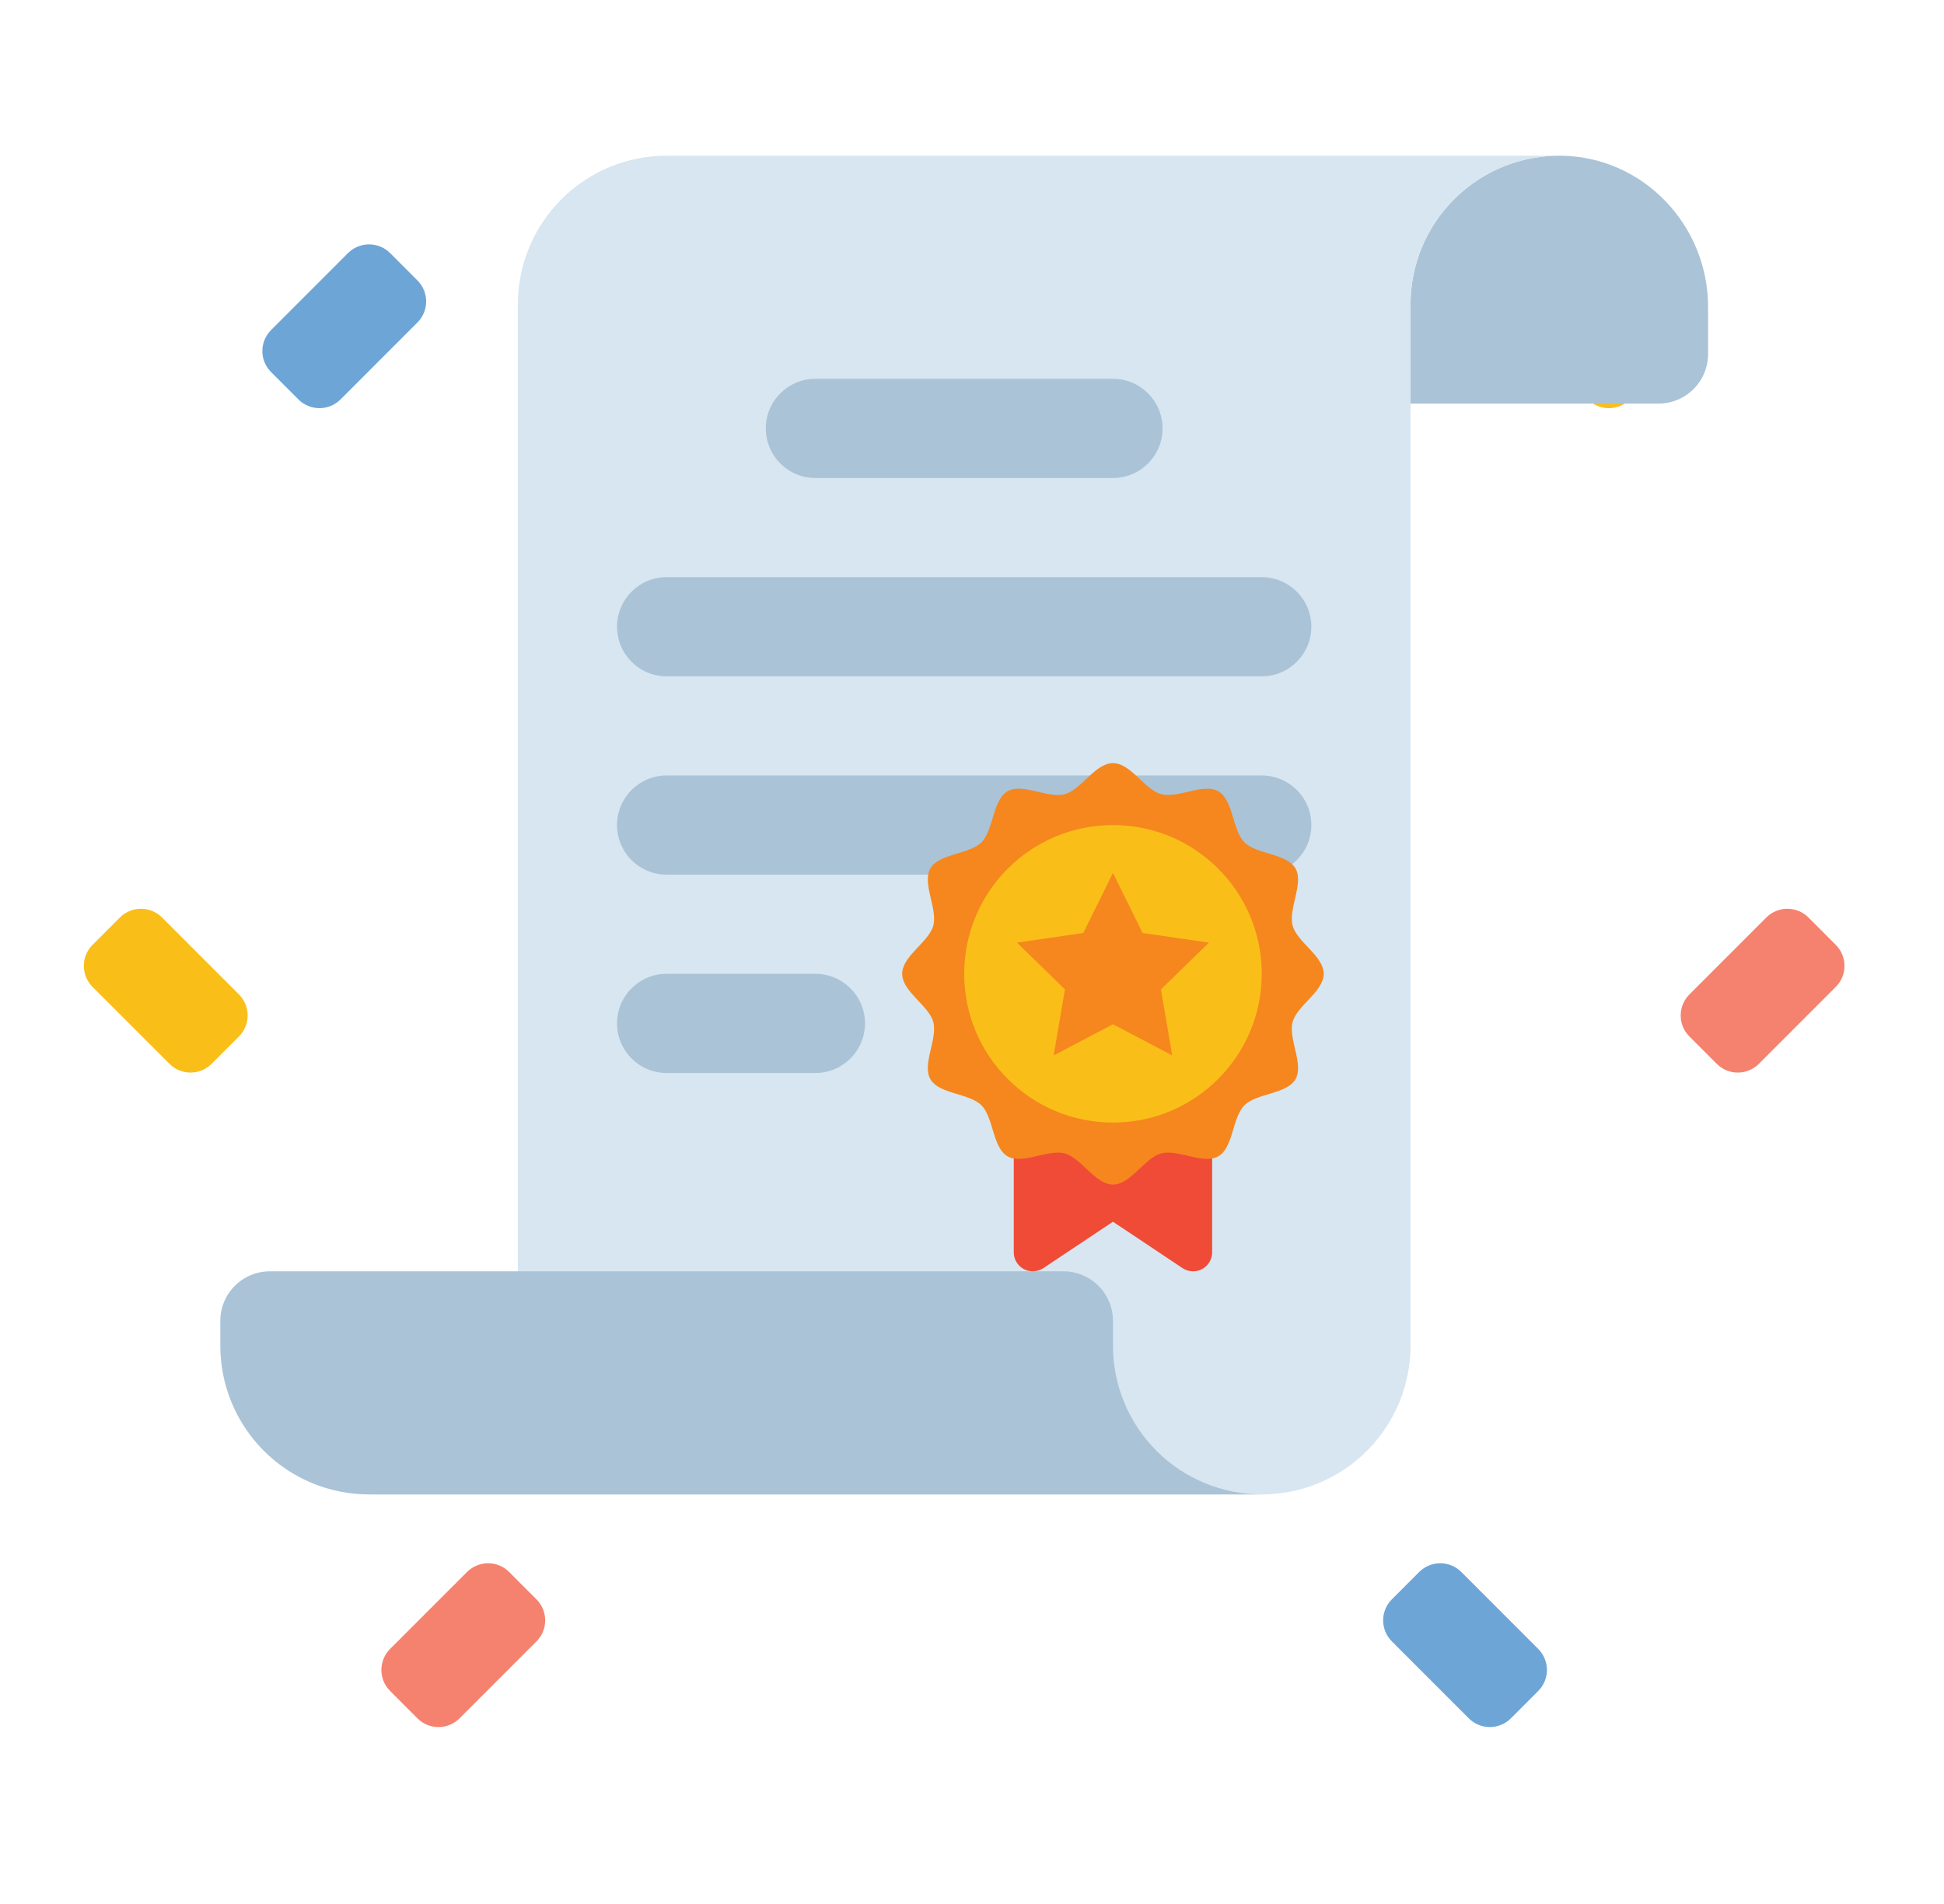 <svg width="49" height="48" viewBox="0 0 49 48" fill="none" xmlns="http://www.w3.org/2000/svg">
<path d="M10.522 7.07L9.833 6.38C9.54 6.088 9.065 6.088 8.772 6.38L6.833 8.32C6.54 8.613 6.54 9.088 6.833 9.38L7.522 10.07C7.815 10.363 8.29 10.363 8.583 10.07L10.522 8.13C10.815 7.838 10.815 7.363 10.522 7.07Z" fill="#6EA5D7"/>
<path d="M5.333 26.82L6.022 26.13C6.315 25.837 6.315 25.363 6.022 25.07L4.083 23.13C3.79 22.837 3.315 22.837 3.022 23.13L2.333 23.82C2.04 24.113 2.04 24.587 2.333 24.88L4.272 26.82C4.565 27.113 5.04 27.113 5.333 26.82Z" fill="#FABE19"/>
<path d="M13.522 40.32L12.833 39.63C12.54 39.337 12.065 39.337 11.772 39.63L9.833 41.57C9.54 41.863 9.54 42.337 9.833 42.63L10.522 43.32C10.815 43.613 11.29 43.613 11.583 43.32L13.522 41.38C13.815 41.088 13.815 40.613 13.522 40.32Z" fill="#F5826E"/>
<path d="M41.083 10.07L41.772 9.38C42.065 9.088 42.065 8.613 41.772 8.32L39.833 6.38C39.54 6.088 39.065 6.088 38.772 6.38L38.083 7.07C37.79 7.363 37.79 7.838 38.083 8.13L40.022 10.07C40.315 10.363 40.79 10.363 41.083 10.07Z" fill="#FABE19"/>
<path d="M46.272 23.82L45.583 23.13C45.29 22.837 44.815 22.837 44.522 23.13L42.583 25.07C42.29 25.363 42.29 25.837 42.583 26.13L43.272 26.82C43.565 27.113 44.04 27.113 44.333 26.82L46.272 24.88C46.565 24.588 46.565 24.113 46.272 23.82Z" fill="#F5826E"/>
<path d="M38.083 43.32L38.772 42.63C39.065 42.337 39.065 41.863 38.772 41.57L36.833 39.63C36.54 39.337 36.065 39.337 35.772 39.63L35.083 40.32C34.79 40.613 34.79 41.087 35.083 41.38L37.022 43.32C37.315 43.613 37.79 43.613 38.083 43.32Z" fill="#6EA5D7"/>
<path d="M43.053 8.925V7.737C43.053 5.68 41.423 3.96 39.367 3.926C38.869 3.917 38.374 4.008 37.912 4.192C37.45 4.377 37.029 4.652 36.674 5.001C36.319 5.35 36.037 5.766 35.844 6.225C35.652 6.684 35.553 7.177 35.553 7.675V10.175H41.803C42.134 10.175 42.452 10.043 42.687 9.809C42.921 9.575 43.053 9.257 43.053 8.925Z" fill="#AAC3D7"/>
<path d="M13.053 33.925C13.053 34.92 12.658 35.873 11.954 36.577C11.251 37.28 10.297 37.675 9.303 37.675H31.803C32.797 37.675 33.751 37.28 34.454 36.577C35.158 35.873 35.553 34.92 35.553 33.925V7.675C35.553 6.68 35.948 5.727 36.651 5.023C37.354 4.32 38.308 3.925 39.303 3.925H16.803C15.808 3.925 14.854 4.32 14.151 5.023C13.448 5.727 13.053 6.68 13.053 7.675V33.925Z" fill="#D7E6F0"/>
<path d="M28.053 33.925V33.3C28.053 32.968 27.921 32.651 27.687 32.416C27.452 32.182 27.134 32.05 26.803 32.05H6.803C6.471 32.05 6.153 32.182 5.919 32.416C5.684 32.651 5.553 32.968 5.553 33.3V33.925C5.553 34.92 5.948 35.873 6.651 36.577C7.354 37.28 8.308 37.675 9.303 37.675H31.803C30.808 37.675 29.854 37.28 29.151 36.577C28.448 35.873 28.053 34.92 28.053 33.925Z" fill="#AAC3D7"/>
<path d="M26.032 32.05C26.127 32.05 26.22 32.022 26.299 31.97L28.053 30.8L29.807 31.97C29.886 32.022 29.978 32.05 30.073 32.05C30.136 32.05 30.198 32.038 30.257 32.014C30.315 31.989 30.368 31.954 30.412 31.91C30.457 31.865 30.492 31.812 30.516 31.754C30.54 31.696 30.553 31.633 30.553 31.57V26.425H25.553V31.57C25.553 31.633 25.565 31.696 25.589 31.754C25.613 31.812 25.649 31.865 25.693 31.91C25.738 31.954 25.791 31.989 25.849 32.014C25.907 32.038 25.97 32.05 26.032 32.05Z" fill="#F04B37"/>
<path d="M28.053 9.55H20.553C19.862 9.55 19.303 10.11 19.303 10.8C19.303 11.49 19.862 12.05 20.553 12.05H28.053C28.743 12.05 29.303 11.49 29.303 10.8C29.303 10.11 28.743 9.55 28.053 9.55Z" fill="#AAC3D7"/>
<path d="M31.803 14.55H16.803C16.112 14.55 15.553 15.11 15.553 15.8C15.553 16.49 16.112 17.05 16.803 17.05H31.803C32.493 17.05 33.053 16.49 33.053 15.8C33.053 15.11 32.493 14.55 31.803 14.55Z" fill="#AAC3D7"/>
<path d="M31.803 19.55H16.803C16.112 19.55 15.553 20.11 15.553 20.8C15.553 21.49 16.112 22.05 16.803 22.05H31.803C32.493 22.05 33.053 21.49 33.053 20.8C33.053 20.11 32.493 19.55 31.803 19.55Z" fill="#AAC3D7"/>
<path d="M20.553 24.55H16.803C16.112 24.55 15.553 25.11 15.553 25.8C15.553 26.49 16.112 27.05 16.803 27.05H20.553C21.243 27.05 21.803 26.49 21.803 25.8C21.803 25.11 21.243 24.55 20.553 24.55Z" fill="#AAC3D7"/>
<path d="M33.365 24.55C33.365 24.998 32.692 25.351 32.582 25.764C32.467 26.191 32.871 26.833 32.654 27.207C32.435 27.586 31.675 27.557 31.367 27.865C31.059 28.173 31.089 28.932 30.709 29.151C30.335 29.368 29.694 28.965 29.267 29.079C28.854 29.189 28.5 29.863 28.053 29.863C27.605 29.863 27.252 29.189 26.839 29.079C26.412 28.965 25.77 29.368 25.396 29.151C25.017 28.932 25.046 28.172 24.738 27.865C24.43 27.557 23.671 27.586 23.451 27.207C23.235 26.833 23.638 26.191 23.524 25.764C23.413 25.351 22.74 24.998 22.74 24.55C22.74 24.102 23.413 23.749 23.524 23.336C23.638 22.909 23.235 22.267 23.451 21.893C23.671 21.514 24.43 21.543 24.738 21.235C25.046 20.927 25.017 20.168 25.396 19.949C25.77 19.732 26.412 20.135 26.839 20.021C27.252 19.911 27.605 19.238 28.053 19.238C28.5 19.238 28.854 19.911 29.267 20.021C29.694 20.135 30.335 19.732 30.71 19.949C31.089 20.168 31.059 20.928 31.367 21.235C31.675 21.543 32.435 21.514 32.654 21.893C32.87 22.267 32.468 22.909 32.582 23.336C32.692 23.749 33.365 24.102 33.365 24.55Z" fill="#F5871E"/>
<path d="M28.053 28.3C30.124 28.3 31.803 26.621 31.803 24.55C31.803 22.479 30.124 20.8 28.053 20.8C25.982 20.8 24.303 22.479 24.303 24.55C24.303 26.621 25.982 28.3 28.053 28.3Z" fill="#FABE19"/>
<path d="M28.053 22.007L28.8 23.521L30.471 23.764L29.262 24.943L29.547 26.608L28.053 25.822L26.558 26.608L26.843 24.943L25.634 23.764L27.305 23.521L28.053 22.007Z" fill="#F5871E"/>
</svg>
